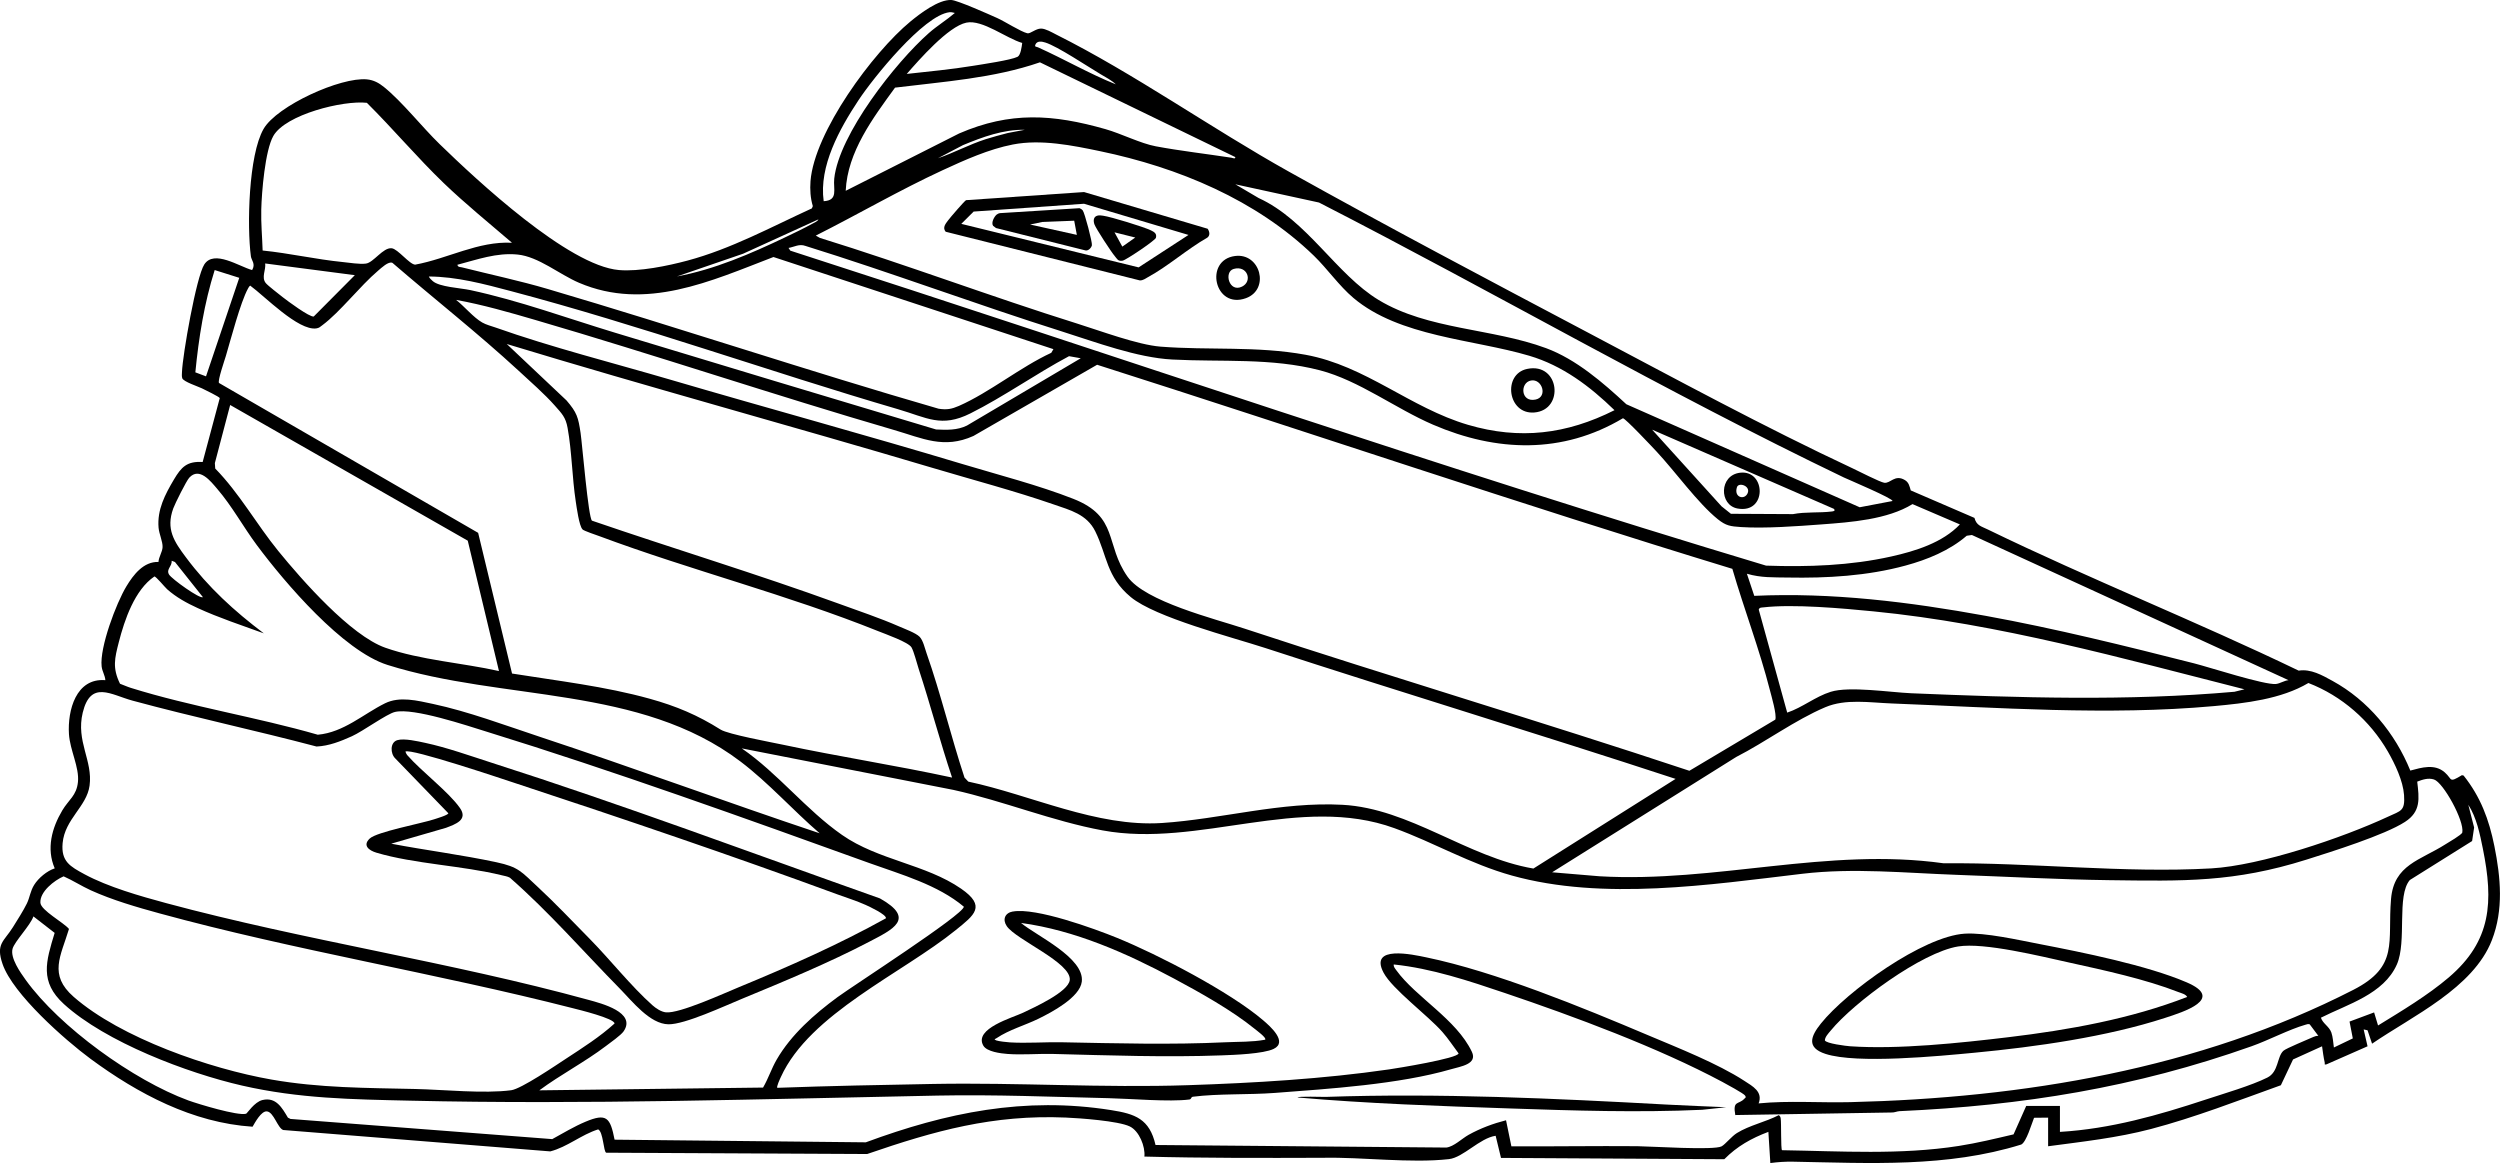 <svg viewBox="0 0 841.58 391.53" xmlns="http://www.w3.org/2000/svg" data-name="Layer 1" id="Layer_1">
  <path d="M689.5,376.23l-4.77.05c-.81,1.99-2.58,8.17-4.32,9.01-24.97,7.78-51.06,6.25-76.8,5.77-2.61-.05-5.1.12-7.66.46l-.66-10.5c-5.73,2.17-10.52,4.84-14.84,9.21l-75.17-.44-1.8-7.45c-5.37.78-10.92,7.33-15.73,7.86-12.92,1.46-29.23-.73-42.39-.45-20.07.07-40.12.13-60.12-.41.34-3.36-1.73-8.62-4.94-10.15-3.87-1.85-16.8-2.78-21.5-2.98-24.5-1.05-44.11,4.43-66.89,12.27l-87.82-.44c-.97-.23-.98-7.06-2.74-7.85-5.68,1.79-10.39,5.94-16.11,7.41l-89.89-7.2c-1.89-.61-3.18-6.06-5.51-6.27-1.92-.17-4,3.77-4.82,5.16-20.13-1.3-38.57-11.09-54.5-22.82-8.68-6.41-26.2-21.85-29.66-31.95-2.36-6.84.48-7.57,3.49-12.4,1.46-2.34,3.52-5.57,4.7-7.98.99-2.04,1.13-4.14,2.46-6.27,1.43-2.29,4.3-4.7,6.91-5.55-2.86-6.63-.99-13.55,2.55-19.51,2.16-3.63,4.81-4.96,5.27-9.58.5-4.91-2.69-10.71-3.03-16.11-.5-7.96,2.36-18.96,12.26-18.15-.12-1.63-1.07-2.95-1.26-4.63-.7-6.41,4.91-21.29,8.34-26.96,2.36-3.91,5.77-8.37,10.8-8.21.08-1.68,1.32-3.38,1.38-4.99.07-1.89-1.16-4.38-1.35-6.53-.52-6.05,2.17-11.16,5.19-16.26,2.45-4.13,4.36-6.2,9.65-5.86l5.76-21.52c-.07-.4-5.15-2.87-6-3.28-1.38-.66-6.27-2.25-6.63-3.42-.21-.68-.11-1.4-.09-2.09.21-5.73,4.81-32.03,7.51-36.2,3.28-5.08,11.73.7,16.1,1.89,1.26-2.08-.24-3.28-.41-4.61-1.35-10.09-.81-34.06,4.26-42.89,4.5-7.81,26.02-17.54,34.79-16.69,2.25.21,4.02,1.18,5.74,2.57,6.18,4.99,12.77,13.42,18.77,19.25,12.48,12.13,43.31,40.92,60.35,42.37,6.78.58,16.41-1.4,23.03-3.18,14.69-3.93,28.16-11.29,41.9-17.58l.32-.77c-.82-2.7-.99-5.59-.78-8.39,1.28-16.56,21.01-43.34,33.65-53.76,3.23-2.66,9.49-7.45,13.77-7.23,2.08.11,12.76,4.88,15.4,6.06s7.88,4.58,10.19,5.15c.94.23,2.81-1.59,4.59-1.59,1.5,0,3.67,1.28,5.03,1.97,26.21,13.1,52.43,31.69,78.39,46.18,33.27,18.59,67.19,36.47,100.89,54.29,29.18,15.42,59.14,31.68,88.98,45.64,1.97.93,9.09,4.57,10.54,4.81,2.12.34,3.57-2.95,6.98-.9,1.35.81,1.55,2.1,1.97,3.48l21.44,9.25c.71,2.61,2.22,2.79,4.51,3.91,34.42,16.71,70.16,30.9,104.64,47.51,4.1-.65,7.89,1.54,11.38,3.45,11.99,6.57,21.06,17.59,26.2,30.19,3.84-1.03,8.23-2.36,11.6.62,2.66,2.34,1.26,3.65,5.77.93l.57.13c5.72,7.19,8.56,14.8,10.36,23.76,2.12,10.58,3.15,21.39-.85,31.66-6.27,16.15-26.79,25.56-40.33,34.84l-1.52-4.51-1.31-.29,1.31,5.68-13.82,6.08c-.91.2-.48-.08-.6-.61-.4-1.77-.64-3.67-.89-5.47l-9.77,4.43-4.1,8.68c-14.39,5.16-28.92,10.83-43.72,14.73-11.37,2.99-22.99,4.25-34.63,5.81v-9.61l.03-.07ZM321.42,4.36c-.64-.11-1.07-.33-1.76-.25-8.72.97-25.8,22.24-30.68,29.65-6.33,9.58-13.36,22.16-11.7,33.97,5.02-.28,3.16-4.06,3.55-7.6,1.59-14.91,20.7-39.16,31.85-49,2.78-2.45,5.96-4.36,8.75-6.76h0ZM344.12,14.46c-5.31-1.51-13.4-7.96-18.8-6.84-6.13,1.27-15.95,12.55-20.08,17.27,7.45-.83,14.97-1.52,22.38-2.74,3.06-.5,12.69-1.91,14.91-3.02,1.07-.53,1.42-3.44,1.58-4.69h.01ZM375.62,28.39c-1.4-1.36-3.42-2.4-5.11-3.4-4.32-2.57-14.52-9.4-18.61-10.67-1.14-.36-2.81-.7-3.38.75-.3.79.45.65.87.85,8.84,3.97,17.23,8.86,26.22,12.47h0ZM415.84,52.88l-65.76-31.9c-15.65,5.4-32.42,6.49-48.78,8.52-7.43,10.22-16.02,21.63-16.61,34.73l38.18-19.3c17.2-7.45,31.52-6.51,49.26-1.46,5.35,1.52,11.83,4.83,16.94,5.78,7.97,1.5,17.25,2.58,25.44,3.84.46.07,1.43.58,1.32-.24h.01ZM172.34,81.71c-7.7-6.63-15.63-13.03-22.97-20.08-8.99-8.66-17.02-18.23-25.87-27.02-7.98-.9-27.37,3.93-31.49,11.16-2.78,4.88-3.92,18.94-4.06,24.78-.12,4.62.32,9.17.46,13.78,9.01.91,17.92,2.98,26.94,3.88,2.26.23,5.72.81,7.84.52,2.57-.34,5.77-5.48,8.66-5.16,2.1.24,6,5.44,7.9,5.52,10.97-2.01,21.21-7.96,32.59-7.37h0ZM345.02,43.69c-7.32-.13-14.22,2.42-20.84,5.16l-8.45,4.43c5.47-1.87,10.56-4.65,16.08-6.42,2.46-.79,5-1.44,7.51-2.1l5.69-1.07ZM543.48,138.07c-8.27-8.04-17.45-14.98-28.67-18.31-18.89-5.6-43.67-6.35-59.21-19.47-4.83-4.08-8.74-9.78-13.32-14.22-19.47-18.84-45.63-29.68-71.92-35.17-9.4-1.96-19.92-4.1-29.39-2.26-8.05,1.56-16.26,5.24-23.67,8.67-14.51,6.71-28.41,14.81-42.68,22l1.39.78c29.06,8.99,57.56,19.74,86.57,28.83,7.74,2.42,20.4,7.16,28.08,7.77,16.31,1.28,32.44-.26,48.85,2.74,20.28,3.72,35.17,17.84,54.67,23.58,17.43,5.12,33.2,3.18,49.3-4.92h0ZM637.05,168.66c.56-.71-15.13-7.35-16.33-7.92-59.94-28.78-117.59-62.27-176.7-92.56l-28.17-6.14,7.84,4.62c16.27,7.41,26.2,25.75,40.43,34.34,16.6,10.03,38.19,9.48,56.34,16.2,10.14,3.76,19.19,11.62,27.02,18.88l78.55,34.68,11.04-2.1h0ZM275.51,73.85l-25.36,11.56-22.28,7.65c12.6-2.33,24.9-7.66,36.44-13.17,2.95-1.4,6.18-2.95,9.03-4.51.64-.36,1.93-.86,2.17-1.54h0ZM659.77,176.54l-15.96-6.84c-8.45,5.2-20.72,6.1-30.59,6.83-8.17.61-19.1,1.42-27.12.9-3.6-.24-5.06-.42-7.84-2.65-6.66-5.35-14.38-16.1-20.56-22.72-1.36-1.46-10.56-11.26-11.37-11.26-20.39,12.15-42.57,11.36-63.91,2.17-12.64-5.44-24.87-14.85-38.08-18.31-16.35-4.26-33.13-2.75-49.71-3.63-11.89-.62-25.81-5.86-37.28-9.49-28.87-9.12-57.28-19.76-86.2-28.75-2.12-.78-3.72.33-5.71.68l.61.91c109.49,35.33,218.26,72.91,328.46,106.03,14.12.49,28.35.01,42.16-3.08,8.1-1.81,17.27-4.65,23.09-10.79h.01ZM354.63,117.54l-94.26-31.02c-21.06,8.09-42.94,18.29-65.46,8.67-6.63-2.83-13.61-8.79-20.66-9.5s-13.59,1.69-20.28,3.44c.17.87.93.71,1.54.87,9.7,2.45,19.34,4.47,28.96,7.31,43.95,12.95,87.47,27.56,131.5,40.28,2.73.42,4.37.13,6.84-.95,10.27-4.51,20.7-13.08,31.08-17.87l.73-1.24h.01ZM196.07,178.16c-1.11-1.11-1.96-7.44-2.25-9.33-1.23-8.07-1.31-16.85-2.75-24.78-.65-3.63-1.95-4.84-4.3-7.51-3.45-3.91-8.35-8.19-12.24-11.79-13.67-12.6-28.35-24.12-42.43-36.27-1.32-.61-3.73,1.72-4.81,2.63-6.21,5.28-12.77,13.9-18.78,18.37-.7.52-1.05.93-2.01,1.07-6.08.87-17.42-10.87-22.27-14.4-.36.25-.54.62-.75.99-2.55,4.65-5.77,17.05-7.45,22.7-.46,1.55-2.77,8.19-2.32,9.07l87.25,50.46,11.41,47.36c15.5,2.49,31.23,4.28,46.37,8.49,8.97,2.49,16.12,5.52,23.84,10.38,2.53,1.59,17.02,4.25,21.01,5.1,18.89,4.02,38.03,6.96,56.91,11.05-4.05-12.1-7.28-24.48-11.25-36.6-.62-1.89-1.56-5.71-2.4-7.21-.98-1.75-8.84-4.51-11.16-5.45-30.64-12.31-63-20.48-93.89-31.99-1.13-.42-5.23-1.77-5.77-2.32h.05ZM119.44,92.63l-30.17-3.94c.3,2.17-1.36,4.66.19,6.59.74.91,4.51,3.79,5.73,4.77,1.51,1.19,9.01,6.76,10.42,6.5l13.83-13.91h0ZM80.54,93.52l-8.27-2.61c-3.51,11.12-5.39,22.87-6.51,34.43l3.59,1.35,11.2-33.19h0ZM363.81,120.6l-3.94-.7c-11.12,5.92-22.01,13.67-33.21,19.27-9.81,4.91-14.61,1.43-24.38-1.42-43.25-12.65-86.92-28.29-130.28-39.75-8.99-2.38-18.28-4.88-27.64-4.92.23.58.83,1.11,1.31,1.54,2.25,2,9.2,2.3,12.68,3.04,16.57,3.57,32.46,9.42,48.62,14.32,36.03,10.91,72.06,21.83,108.15,32.6,3.57.17,7.11.29,10.38-1.32l38.31-22.65h.01ZM583.17,191.49c-71.61-21.84-142.58-45.99-213.85-68.7l-41.63,23.97c-9.97,4.49-17.09.79-26.73-2.01-40.41-11.77-80.38-25.24-120.76-37.04-8.79-2.57-17.65-5.12-26.66-6.76,2.7,2.12,5.89,5.97,8.78,7.61,1.39.79,2.95,1.15,4.45,1.68,18.8,6.66,39.66,11.93,58.92,17.58,32.74,9.61,65.68,18.57,98.35,28.41,12.09,3.64,25.63,7.12,37.26,11.69,15.38,6.04,10.6,15.34,18.27,26.22,5.89,8.35,29.29,14.14,39.43,17.49,49.75,16.41,99.99,31.32,149.7,47.84l28.92-17.22c.56-1.63-1.28-7.82-1.8-9.86-3.52-13.81-8.67-27.22-12.65-40.88h0ZM564.03,262.19c-45.88-15.06-92.13-29.04-138.04-44.03-11.29-3.68-37.06-10.3-45.34-17.17-8.27-6.87-7.89-13.91-11.95-22.13-2.85-5.76-8.42-7.12-14.08-9.08-13.1-4.54-27.28-8.27-40.64-12.26-47.71-14.2-95.77-27.24-143.39-41.72l20.12,19c3.53,4.12,3.94,5.64,4.74,10.99.53,3.6,2.61,28.62,3.83,29.48,27.6,9.48,55.58,17.95,83.01,27.92,6.68,2.44,13.82,4.82,20.31,7.66,1.83.81,5.69,2.2,6.98,3.52,1.18,1.22,1.76,3.89,2.33,5.53,4.79,13.63,8.23,28.09,12.77,41.86l1.27,1.35c21.1,4.49,43.22,15.37,65.18,13.94,20-1.31,40.14-7.25,60.79-6.13,22.65,1.23,41.99,17.66,64.27,21.46l47.85-30.17h0ZM167.97,225.9l-10.51-43.89-79.98-45.68-5.15,19.56.12,1.83c8.19,8.38,13.86,18.7,21.22,27.75,7.97,9.78,24.37,28.47,36.05,32.58,11.81,4.16,26.02,5.1,38.27,7.85h-.01ZM617.36,171.3l-61.2-26.66,23.36,25.8,3.16,2.52,20.91.11c4.22-.83,8.88-.36,13.1-.89.61-.08,1.26-.24.65-.87h0ZM275.94,280.52c-9.08-7.8-17.14-16.96-26.71-24.2-33.89-25.67-79.78-20.21-118.77-32.48-15-4.73-34.56-27.64-44.01-40.35-4.61-6.2-8.3-13.07-13.37-18.97-2.12-2.46-5.94-7.45-9.37-3.71-.98,1.07-4.79,8.7-5.39,10.35-2.52,6.98.28,11.12,4.29,16.48,7.56,10.13,16.18,17.99,26.21,25.57-7.39-2.69-15.14-5.24-22.28-8.52-3.67-1.68-7.25-3.64-10.27-6.33-.82-.73-3.76-4.36-4.3-4.3-6.63,4.51-10.05,14.59-11.98,22.13-1.39,5.43-2.2,8.64.41,13.98,1.22.44,2.41,1.01,3.64,1.39,20.29,6.34,42.43,9.85,62.94,15.77,8.7-.77,15.36-6.99,22.64-10.58,4.94-2.44,10.93-.89,16.12.21,11.86,2.53,24.53,7.28,36.1,11.11,31.49,10.42,62.64,21.93,94.09,32.44h.01ZM770.37,228.96l-106.56-48.86-1.75.25c-5.8,5-13.24,8.04-20.57,10.03-12.85,3.51-26.5,4.29-39.65,4.04-4.87-.09-9,.12-13.78-1.28l2.48,7.44c26.13-1.2,52.27,2.05,77.97,6.74,23.51,4.29,46.97,10.11,70.12,15.99,5.24,1.34,23.68,7.33,27.53,6.94,1.36-.15,2.79-1.14,4.2-1.28h.01ZM68.29,201l-9.39-11.81-1.1-.42c.15,1.88-1.93,2.86-.91,4.61.89,1.52,10.54,8.42,11.4,7.62ZM755.51,232.03c-40.86-10.36-82.68-22.08-124.81-26.22-10.5-1.03-26.99-2.52-37.18-1.34-.61.07-1.24,0-1.47.74l9.58,34.68c5.12-1.72,9.48-5.39,14.63-7,6.26-1.97,19.98.17,27.11.48,36.16,1.5,72.69,2.7,108.82-.5l3.34-.82h-.01ZM522.5,293.64l15.94,1.34c39.13,2.26,76.74-9.85,115.85-4.37,29.55-.29,60.6,3.39,90.07,1.72,16.68-.94,44.2-10.27,59.53-17.41,4.37-2.03,5.76-1.87,5.39-7.28-.33-4.78-3.07-10.51-5.45-14.65-6-10.42-15.53-18.74-26.75-23.07-9.15,5.44-21.27,6.82-31.84,7.78-35.69,3.23-72.75.49-108.4-.89-7.53-.29-15.51-1.65-22.38,1.26-10.21,4.33-20.09,11.69-30.01,16.76l-61.94,38.8h0ZM181.52,367.04l75.35-.93c1.76-3,2.82-6.38,4.58-9.41,4.9-8.46,12.69-15.29,20.48-21.03,5.06-3.73,42.53-27.84,42.53-30.45-8.76-7.35-20.94-10.78-31.68-14.64-42.09-15.17-86.19-31.05-128.85-44.24-6.8-2.1-24.71-8.14-30.96-6.68-2.78.65-10.79,6.5-14.53,8.19-3.75,1.68-7.72,3.28-11.89,3.45-20.56-5.44-41.42-9.88-61.95-15.45-7.23-1.96-14.07-7.02-16.75,4.04-2.34,9.68,3.45,16.14,2.3,24.59-.95,7.02-8.33,11.24-9.07,19.34-.56,6.18,2.53,7.86,7.41,10.5,7.9,4.26,18.74,7.35,27.45,9.7,46.61,12.55,95.8,19.82,142.26,32.59,4.17,1.15,16.14,4.18,11.72,10.58-.91,1.31-4.5,3.83-5.97,4.95-7.16,5.43-15.22,9.58-22.44,14.93v-.04ZM813.71,263.1c.68,5.78,1.27,10.1-4.12,13.58-6.88,4.45-24.81,10.06-33.2,12.71-24.33,7.66-41.31,7.24-66.58,6.9-16.98-.23-34.13-1.18-51.11-1.79-17.29-.62-34.75-2.4-51.98-.36-31.09,3.68-67.05,9.16-97.77.6-14.14-3.94-26.13-11.07-39.55-15.95-31.64-11.52-65.97,6.72-98.25.75-16.89-3.12-33.38-9.91-50.18-13.63l-71.27-13.98c12.26,8.45,21.58,20.65,33.78,29.15,12.2,8.5,28.16,9.85,40.06,18.08,8.58,5.93,4.45,8.87-1.76,13.9-17.98,14.59-49.22,28.16-58.91,49.48-.21.46-1.69,3.59-1.15,3.65,17.51-.64,34.96-.98,52.47-1.3,28.57-.52,57.13,1.38,85.67.42,22.28-.74,45.63-2.1,67.7-5.31,2.63-.38,23.31-3.72,23.44-5.4-1.8-2.4-3.47-4.96-5.45-7.21-4.87-5.55-16.86-14.4-19.8-19.96-4.98-9.4,9.93-6.08,14.35-5.16,23.36,4.84,52.55,16.85,74.74,26.24,9.99,4.22,23.39,9.5,32.33,15.32,2.85,1.85,6.35,3.68,4.84,7.61,10.17-.99,20.58-.17,30.83-.42,58.13-1.4,117.32-11.13,169.38-37.81,15.46-7.93,11.44-16,12.68-30.59.98-11.56,9.84-12.99,18.32-18.4,1.05-.68,5.44-3.16,5.67-3.98.73-3.93-6.41-16.85-9.54-17.84-1.96-.62-3.83.04-5.65.73h.03ZM800.54,345.2c7.98-4.91,16.68-10.1,23.81-16.18,14.43-12.31,15.06-25.5,11.46-43.34-.99-4.92-2.14-10.55-4.9-14.76l1.96,7.65-.68,4.55-20.97,13.13c-4.51,5.29-.93,20.64-4.36,28.42-4.43,10.02-16.59,13.37-25.57,17.92.66,2.01,2.75,2.87,3.52,4.99.54,1.52.61,3.44.85,5.04l6.37-3.06-1.1-5.67,8.27-3.08,1.32,4.37h0ZM21.4,295.01c-3.12,1.35-8.04,5.16-7.8,8.9.16,2.54,7.81,6.62,9.62,8.8-2.78,9.21-6.95,15.41,1.58,22.86,15.92,13.91,45.88,24.21,66.57,27.84,16.2,2.85,32.06,2.81,48.41,3.18,9.52.21,23.1,1.63,32.3.42,3.39-.45,15.01-8.37,18.59-10.71,5.57-3.65,11.28-7.28,16.2-11.75,0-1.72-12.09-4.66-14.06-5.16-45.8-11.73-93.52-19.45-139.03-31.89-7.69-2.1-15.99-4.51-23.23-7.8-3.11-1.42-6.09-3.35-9.13-4.69h-.01ZM682.07,372.29h11.37v8.74c17.05-1.02,33.11-5.6,49.19-10.92,5.98-1.97,15.24-4.67,20.62-7.36,3.85-1.92,3.2-6.95,5.4-9.01.9-.85,8.34-3.85,10.17-4.7.5-.24,1.06-.36,1.61-.34l-2.91-3.88c-.53-.19-.98,0-1.47.15-5.44,1.55-12.4,5.22-18.12,7.24-39.2,13.9-76.96,19.96-118.47,21.84-.87.04-1.72.49-2.61.45l-52.7.86c-.91-5.06,1.11-3.4,3.04-5.48.4-.44.71-.38.25-1.09s-6.43-3.93-7.65-4.59c-21.54-11.52-49.96-22.07-73.23-29.93-12.06-4.08-24.7-8.29-37.38-9.6-.11.81.45,1.36.87,1.96,6.57,9.09,20.23,16.47,25.43,27.45,1.97,4.16-3.8,4.92-6.98,5.85-17.57,5.1-40.93,6.58-59.33,7.98-8.78.66-19.14.21-27.56,1.28-.83.11-.41.83-1.26.94-6.76.86-19.7-.28-27.15-.45-19.29-.44-38.36-1.26-57.67-.87-59.13,1.16-118.26,3.08-177.49,1.71-19.59-.45-37.3-.68-56.55-5.08-18.44-4.22-45.93-14.64-59.98-27.44-8.22-7.51-6.05-14.28-3.11-23.96l-7.15-5.55c-1.01,3.02-6.38,8.46-7.03,10.92-.81,3.1,2.63,7.96,4.43,10.46,11.42,15.86,36.38,33.83,54.72,40.56,3.38,1.23,16.67,5.26,19.47,4.49.36-.09,2.79-3.98,5.52-4.62,4.57-1.07,6.57,2.59,8.56,5.93l.87.44,88.11,6.79c3.57-1.96,7.45-4.29,11.19-5.85,7.12-2.99,8.33-1.44,9.8,6.04l84.57.89c27.15-10.03,53.43-15.46,82.55-10.85,8.13,1.28,12.96,2.95,14.98,11.75l97.89.86c2.54-.3,5.24-3.03,7.51-4.29,3.93-2.18,8.22-3.79,12.59-4.9l1.8,8.78c14.12.07,28.25-.17,42.37-.05,4.49.04,25.96,1.46,28.42.04,1.26-.71,3.38-3.39,5.14-4.47,4.2-2.61,9.69-3.73,14.08-6.02.42.3.57.57.65,1.09.24,1.38,0,10.27.44,10.71,19.8.32,39.88,1.64,59.54-1.44,6.18-.97,12.32-2.46,18.41-3.89l4.24-9.53h-.03Z"></path>
  <path d="M661.43,314.3c6.84-.42,18.08,2.14,25.1,3.49,14.53,2.81,36.27,7.17,49.6,12.91,12.93,5.56-1.1,9.94-7.4,11.99-19.55,6.35-43.43,9.73-63.95,11.68-12.01,1.14-39.67,3.85-50.25.41-6.51-2.12-4.99-5.94-1.55-10.23,8.71-10.87,34.4-29.37,48.42-30.25h.03ZM736.27,335.59c-.5-.94-2-1.26-2.95-1.63-11.08-4.33-25.11-7.37-36.83-9.95-9.35-2.05-28.54-6.83-37.33-5.4-12.2,1.97-35.03,18.76-42.9,28.34-.73.89-1.92,2.12-1.95,3.26.33,1.06,7.19,1.91,8.52,2,16.2,1.11,37.05-1.11,53.32-3.06,20.2-2.41,41.17-6.17,60.11-13.54h0Z"></path>
  <path d="M340.97,306.85c7.77-1.39,27.31,5.71,35.08,8.87,13.87,5.65,37.95,18.15,49.18,27.75,2.29,1.96,8.41,7.28,3.53,9.62-3.45,1.67-13.32,2.03-17.49,2.18-18.81.7-38.07,0-56.83-.48-4.99-.12-10.4.38-15.32,0-2.24-.17-6.94-.74-8.11-2.81-3.27-5.74,9.95-9.41,13.44-11.09s15.18-6.92,15.66-10.95c.7-5.82-18.15-13.61-21.21-18.19-1.5-2.24-.6-4.45,2.08-4.92h-.01ZM425.88,350c.68-.57-3.03-3.24-3.53-3.67-7.61-6.2-18.49-12.28-27.2-16.94-15.98-8.54-33.33-16.24-51.44-18.7,5.03,4.25,21.4,11.69,20.46,19.76-.62,5.31-10.26,10.38-14.63,12.51-4.62,2.25-9.77,3.64-14.04,6.5-.45.3-1.16.41-.11.78.86.3,3.53.6,4.58.66,5.67.34,11.78-.15,17.53-.04,18.31.36,36.72.87,55.04,0,4.47-.21,8.91-.04,13.34-.86h0Z"></path>
  <path d="M133.74,249.16c2.34-.69,6.92.38,9.4.91,7.31,1.56,15.36,4.45,22.54,6.75,43.86,14.04,87.17,30.25,130.55,45.62,12.19,6.87,4.3,10.43-3.65,14.6-13.32,6.98-28.9,13.45-42.86,19.21-5.71,2.34-19.17,8.64-24.69,8.56-6.27-.09-12.17-7.73-16.4-12.03-12.27-12.48-23.79-25.77-36.99-37.32-.83-.46-1.79-.58-2.7-.81-13.28-3.27-29.44-3.8-42.23-7.61-2.49-.74-4.75-2.42-2.24-4.77,2.4-2.24,17.27-5.04,21.55-6.43.85-.28,4.9-1.46,4.9-2.08l-17.84-18.43c-1.73-1.64-1.81-5.45.68-6.17h-.01ZM131.68,284.01c11.77,2.24,23.77,3.75,35.49,6.26,7.43,1.59,8.33,3.18,13.7,8.15,5.97,5.53,11.97,11.86,17.71,17.7,6.84,6.96,13.87,15.88,21.02,22.25,1.19,1.06,2.98,2.26,4.59,2.42,4.53.46,19.62-6.45,24.63-8.51,16.78-6.92,33.57-14.36,49.41-23.15.29-1.22-5.73-4.02-6.84-4.51-3.07-1.38-6.38-2.4-9.54-3.56-35.33-13-72.09-25.46-107.87-37.25-4.42-1.46-35.83-12.03-37.5-10.8.13.37.34.89.58,1.16,4.84,5.55,13.95,12.36,17.78,17.84,2.81,4.01-1.6,5.47-4.7,6.66l-18.47,5.35h0Z"></path>
  <path d="M581.08,372.73l-8.09.86c-21.55.98-43.18.28-64.68-.45-23.81-.81-47.75-1.63-71.49-3.69,0-.48,8.46-.17,9.42-.2,38.4-1.32,76.75.5,114.97,2.59,6.62.37,13.26.58,19.88.89h-.01Z"></path>
  <path d="M406.54,77.01c.64.94.9,2.2-.09,2.97-6.74,3.83-13.21,9.61-19.94,13.28-.89.49-1.69,1.15-2.79,1.14l-65.38-16.39c-1.18-1.46.03-2.74.9-3.93.61-.83,5.55-6.58,5.98-6.7l39.71-2.73,41.62,12.36h-.01ZM400.1,79.09l-35.18-10.5-37.16,2.63-4.16,4.14,59.69,14.65,16.81-10.93h0Z"></path>
  <path d="M514.08,124.19c10.96-2.3,12.67,13.85,2.4,14.67-8.97.71-10.74-12.92-2.4-14.67ZM515.39,128.09c-3.79.69-3.53,7.49,1.55,6.41,4.17-.9,2.21-7.08-1.55-6.41Z"></path>
  <path d="M415.73,86.18c8.58-1.14,11.83,11.23,3.71,14.19-10.63,3.88-14.18-12.81-3.71-14.19ZM415.27,90.54c-3.36.99-1.52,8.11,2.86,5.93,3.64-1.81,1.79-7.28-2.86-5.93Z"></path>
  <path d="M585.79,159.13c8.71-1.01,9.13,13.91-.89,12.05-6.23-1.15-6.21-11.23.89-12.05ZM584.72,163.98c-1.15,3.47,2.52,4.49,3.59,2.05,1.07-2.44-3-3.8-3.59-2.05Z"></path>
  <path d="M335.53,72.23c.32-.25.64-.41,1.05-.48l26.82-1.67c.41.16.77.38,1.06.71.66.75,3.32,10.89,3.11,11.79-.2.85-1.19,1.91-2.16,1.72l-30.11-7.53-.99-.75c-.74-1.06.4-3.15,1.23-3.81h0ZM361.6,74.3l-10.68.42-4.16.86,15.74,3.49-.89-4.78h-.01Z"></path>
  <path d="M369.37,72.61c.7-.21,1.3-.08,1.99.01,2.65.37,13.66,3.75,16.07,4.92,1.11.54,2.08,1.09,1.68,2.53-.24.87-10.06,7.49-11.2,7.68-1.61.26-1.77-.52-2.65-1.54-1.13-1.31-6.33-9.25-6.83-10.66-.41-1.14-.41-2.55.95-2.95h-.01ZM382.17,79.96l-6.99-1.75,2.63,4.81,4.36-3.06Z"></path>
</svg>